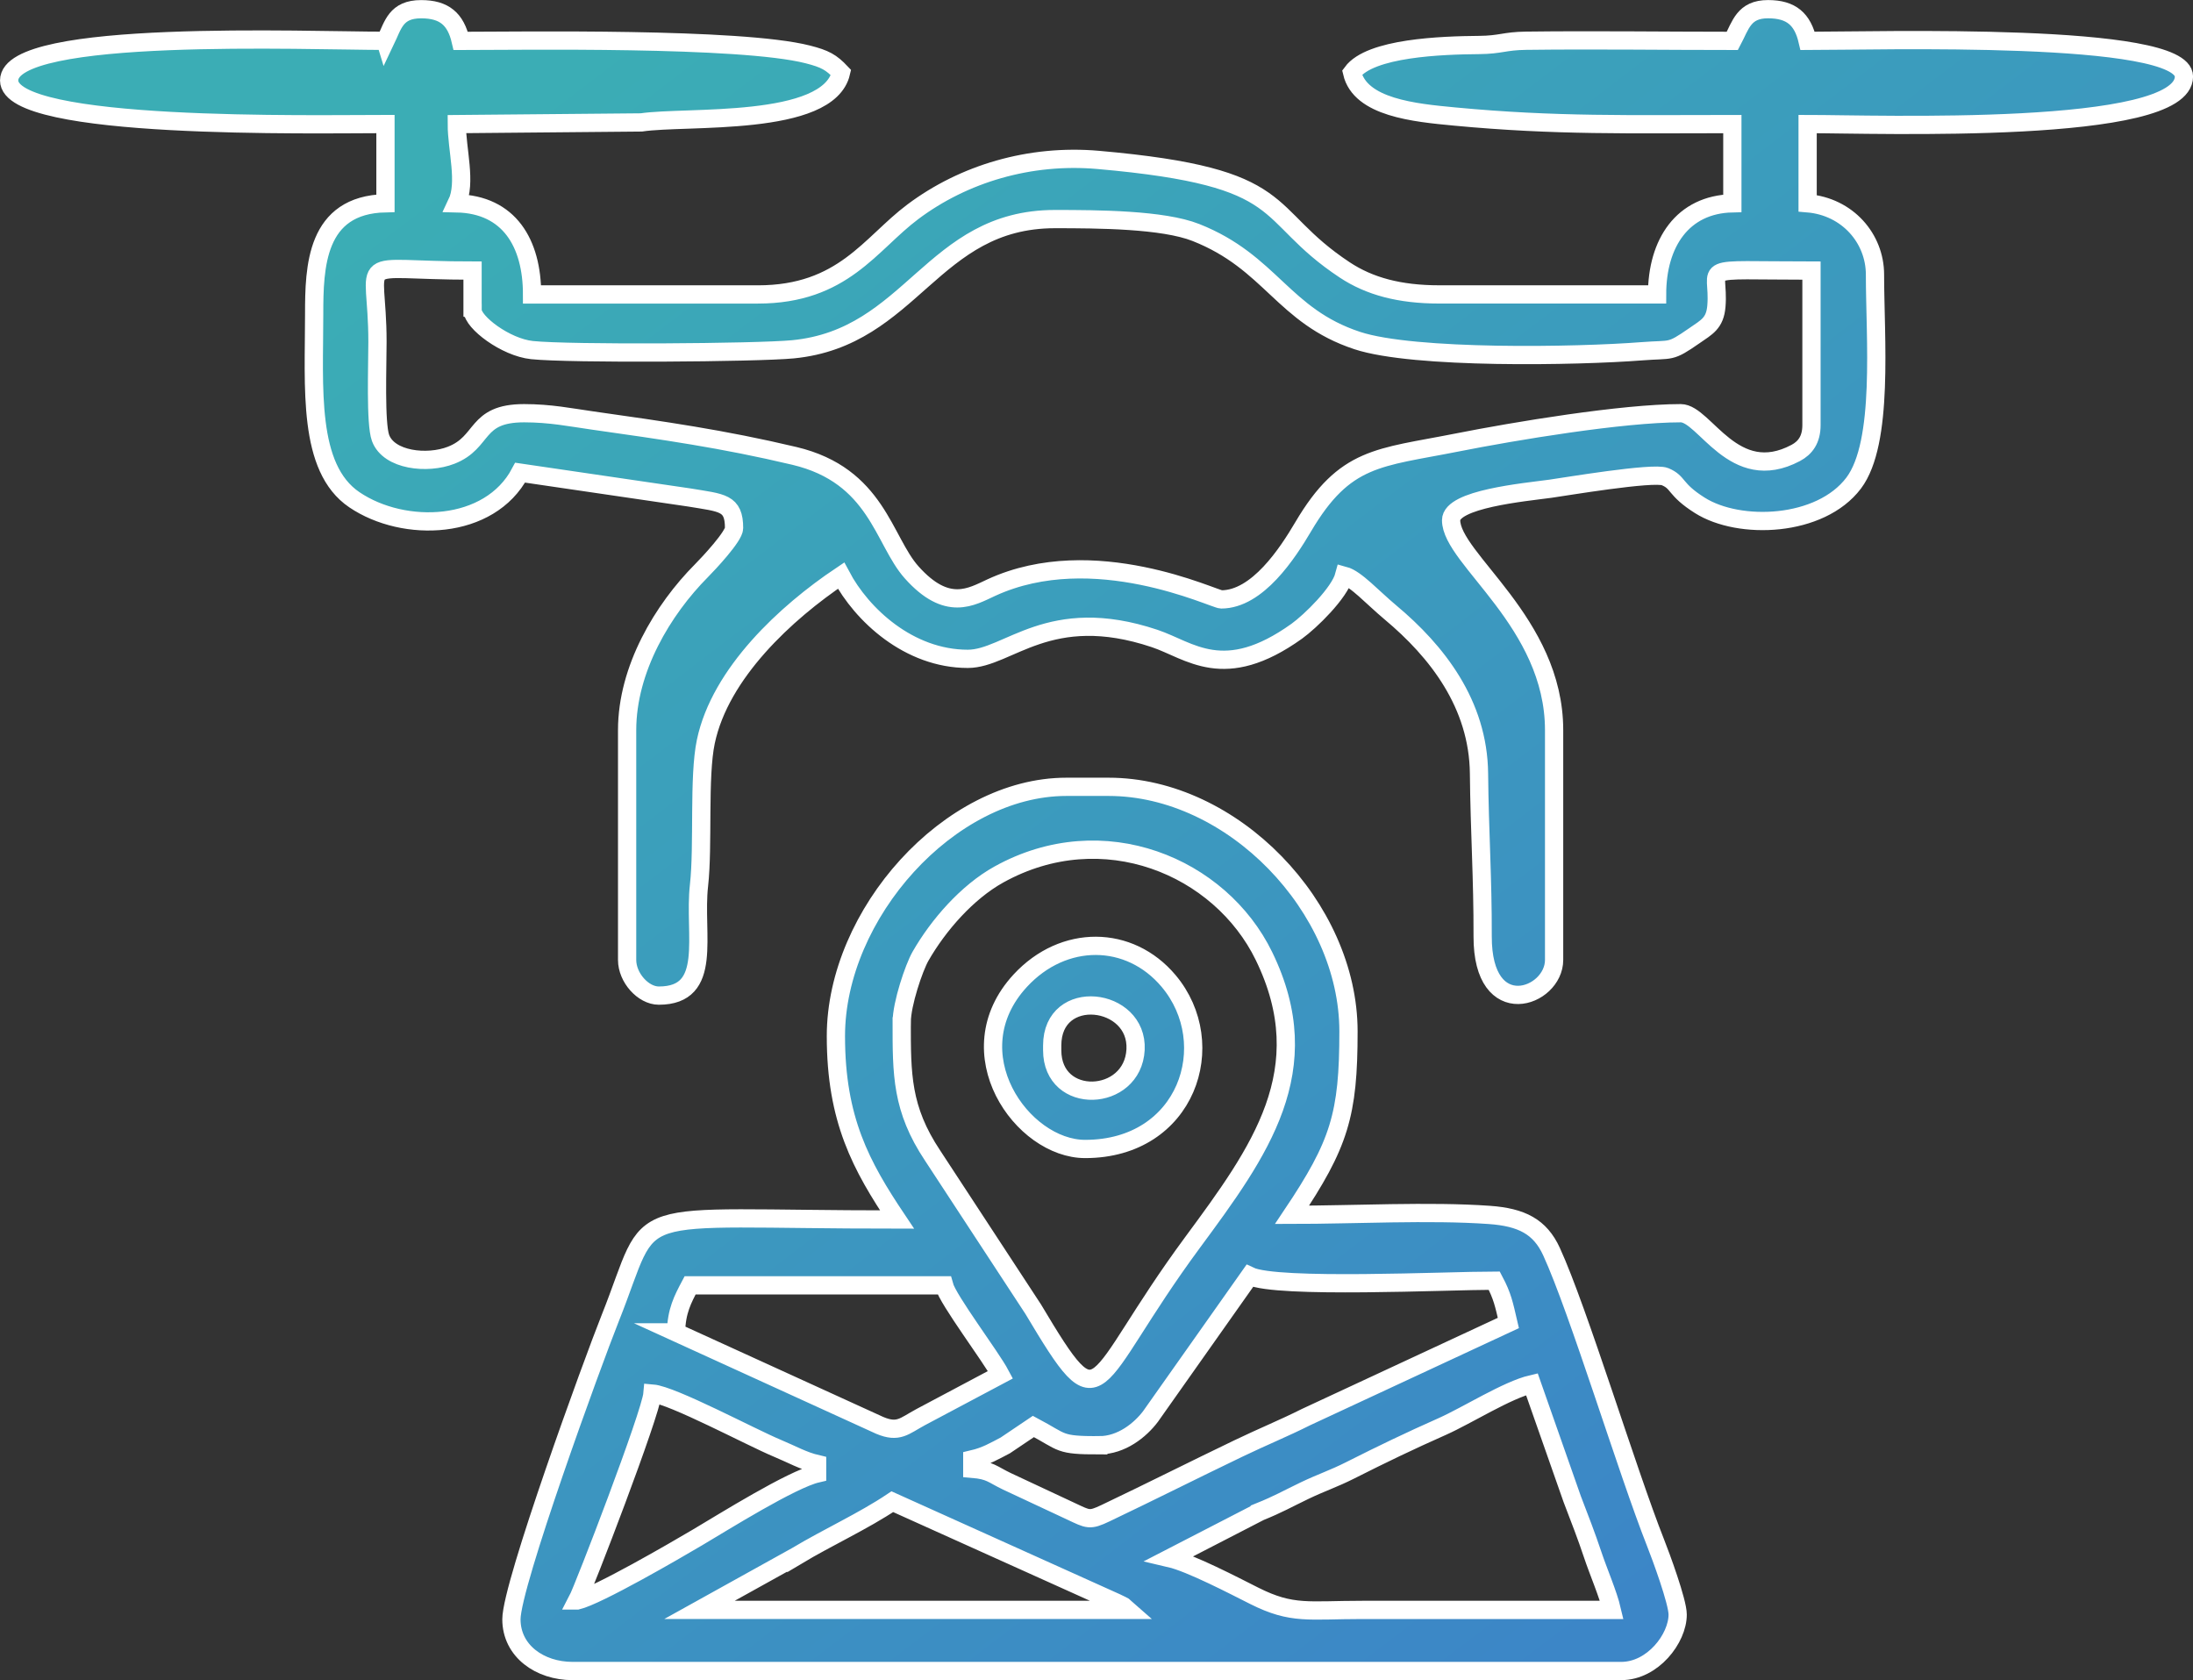 <svg xmlns="http://www.w3.org/2000/svg" xml:space="preserve" width="60.08mm" height="46.025mm" version="1.1" style="shape-rendering:geometricPrecision; text-rendering:geometricPrecision; image-rendering:optimizeQuality; fill-rule:evenodd; clip-rule:evenodd" viewBox="0 0 889.16 681.15" xmlns:xlink="http://www.w3.org/1999/xlink">
 <rect x="0" y="0" width="889.16" height="681.15" fill="#333333" stroke="none"/>
 <defs>
  <style type="text/css">
   
    .str0 {stroke:white;stroke-width:7.4;stroke-miterlimit:22.926}
    .fil0 {fill:url(#id0)}
   
  </style>
  <linearGradient id="id0" gradientUnits="userSpaceOnUse" x1="214.74" y1="39.78" x2="674.42" y2="641.37">
   <stop offset="0" style="stop-opacity:1; stop-color:#3BADB5"></stop>
   <stop offset="1" style="stop-opacity:1; stop-color:#3C86C7"></stop>
  </linearGradient>
 </defs>
 <g id="Camada_x0020_1">
  <path class="fil0 str0" d="M191.62 125.77c0,4.89 13.35,15.03 24.07,16.16 15.26,1.61 91.22,1.1 105.81,-0.32 48.33,-4.7 56.27,-52.79 106.22,-52.79 17.51,0 43.84,0.16 57.19,5.45 30.48,12.07 35.2,33.83 65.41,43.8 22.92,7.56 89.07,6.39 115.42,4.33 12.38,-0.96 11.09,0.75 21.25,-6.3 5.03,-3.49 8.35,-5.02 8.93,-11.95 1.44,-17.12 -9.64,-14.45 38.55,-14.45l0 62.64c0,5.88 -2.53,9.24 -6.38,11.29 -25.17,13.38 -36.89,-16.11 -46.62,-16.11 -23.71,0 -67.14,7.21 -90.88,11.91 -31.67,6.27 -45.29,5.45 -62.22,34.15 -6.29,10.66 -18.51,29.43 -33.21,29.43 -2.89,0 -51.71,-23.87 -93.16,-4.82 -8.17,3.76 -17.95,10.01 -32.38,-6.16 -11.55,-12.94 -14.07,-39.26 -47.55,-47.21 -29.04,-6.89 -53.12,-10.27 -82,-14.37 -8.71,-1.23 -16.91,-2.93 -27.58,-2.93 -20.13,0 -15.97,11.74 -29.56,17.04 -9.68,3.78 -25.29,2.1 -28.64,-7.03 -2.13,-5.84 -1.24,-29.32 -1.24,-38.92 0.02,-36.57 -11.08,-28.91 38.55,-28.91l0 16.06zm235 298.09c0,-23.97 34.91,-19.68 33.8,1.68 -1.11,21.39 -33.8,22.9 -33.8,0.23l0 -1.91zm13.35 41.95c41.28,0 55.34,-42.61 33.82,-68.14 -15.84,-18.8 -42.59,-19.06 -60.11,-0.1 -26.95,29.18 0.73,68.24 26.29,68.24zm-117.11 165.08c13.08,-7.83 27.09,-14.14 38.94,-22.08l90.69 40.87c4.6,2.28 2.09,0.77 4.64,2.99l-173.51 0 39.24 -21.78zm187.91 -18.01c7.46,-3.01 11.02,-5.11 18.15,-8.54 6.85,-3.29 11.66,-4.79 18.47,-8.22 13.37,-6.74 23.88,-11.8 37.46,-17.83 9.91,-4.41 26.3,-14.82 36.25,-17.13l16.35 46.57c3.14,8.18 5.79,15.01 8.22,22.29 2.4,7.22 6.36,16.26 7.85,22.66 -33.68,0 -67.37,-0 -101.05,0 -21.97,0 -28.5,2.04 -43.89,-5.69 -8.31,-4.17 -25.74,-13.3 -34.29,-15.29l36.48 -18.81zm-276.72 35.97c2.63,-4.98 29.82,-75.62 30.51,-83.89 8.1,0.67 40.1,17.8 50.38,22.08 6.26,2.61 10.68,5.2 16.36,6.52l0 3.81c-10.36,2.41 -37.8,19.59 -48.46,25.9 -8.97,5.31 -40.57,23.67 -48.78,25.58zm40.04 -108.68c0.19,-8.66 2.7,-13.36 5.72,-19.07l102.96 0c1.6,5.99 18.95,28.8 22.88,36.23l-32.39 17.21c-6.71,3.63 -8.94,6.52 -16.54,3.34l-82.64 -37.71zm171.6 45.76c9.05,0 16.62,-6.16 20.77,-11.64l40.24 -57c10.99,5.27 80.17,1.91 99.15,1.91 3.32,6.27 3.93,9.47 5.72,17.16l-81.99 38.13c-9.19,4.61 -17.43,7.92 -27.35,12.69 -18.56,8.91 -35.15,17.31 -53.98,26.28 -6.55,3.12 -7.04,2.5 -13.94,-0.73l-26.09 -12.2c-5.87,-2.81 -6.65,-4.46 -14,-5.07l0 -3.81c5.56,-1.29 8.94,-3.36 13.39,-5.67l11.39 -7.67c12.29,6.5 9.9,7.63 26.69,7.63zm-80.08 -171.6c0,-7.33 4.94,-21.99 7.63,-26.69 7.21,-12.57 18.88,-25.95 31.74,-33.09 42.28,-23.47 89.8,-3.28 107.49,33.03 22.53,46.24 -1.77,79.29 -28.92,116.09 -42.91,58.17 -35.56,75.78 -64.65,27.06l-40.75 -62.21c-12.68,-19.03 -12.55,-33.03 -12.55,-54.18zm-26.69 5.72c0,33.93 10.22,52.6 24.79,74.36 -113.7,0 -97.27,-7.69 -116.31,40.04 -7.16,17.97 -40.04,108.05 -40.04,122.03 0,12.89 11.55,20.97 24.79,20.97l425.19 0c12.78,0 22.88,-13.2 22.88,-22.88 0,-5.24 -6.83,-23.73 -8.98,-29.16 -11.42,-28.85 -31.26,-94.22 -42.17,-117.99 -4.64,-10.12 -12.1,-13.93 -25.17,-14.87 -24.05,-1.73 -55.2,-0.05 -80.03,-0.05 19.2,-28.67 22.88,-40.51 22.88,-74.36 0,-50.27 -46.96,-99.15 -97.24,-99.15l-17.16 0c-47.53,0 -93.43,51.69 -93.43,101.05zm-182.63 -403.5c-31.61,0 -152.58,-5.03 -152.58,16.06 0,20.27 123.69,17.67 152.58,17.67l0 32.12c-28.26,0.63 -28.91,25.76 -28.91,44.97 0,29.65 -2.83,62.3 16.31,75.24 20.14,13.62 54.81,12.44 67.21,-10.99l68.63 10.07c13.34,2.23 18.1,1.99 18.1,12.42 0,3.32 -10.32,14.33 -13.24,17.27 -15.61,15.7 -30.12,39.79 -30.12,64.64l0 93.16c0,7.16 6.5,14.45 12.85,14.45 22.32,0 14.04,-24.68 16.3,-44.74 1.81,-16.14 -0.26,-43.96 2.77,-58.27 5.86,-27.76 32.53,-52.32 54.82,-67.25 8.39,15.85 27.5,33.73 51.4,33.73 16.39,0 32.93,-22.57 75.72,-8.26 14.3,4.78 28.04,18.26 57.64,-2.93 5.55,-3.98 17.36,-15.52 19.23,-22.53 4.77,1.28 11.44,8.78 18.8,14.93 18.79,15.71 35.59,37.1 35.87,65.31 0.23,23.57 1.55,42.31 1.48,65.98 -0.11,35.24 28.97,24.9 28.97,9.58l0 -93.16c0,-43.79 -41.76,-69.48 -41.76,-85.12 0,-8.6 29.59,-11.31 40.24,-12.76 5.21,-0.71 41.71,-6.89 46.49,-4.9 5.71,2.37 3.64,5.02 14.08,11.62 16.03,10.15 48.9,8.87 62.41,-9.02 12.39,-16.42 8.64,-58.97 8.64,-84.52 0,-14.65 -11.14,-27.57 -27.31,-28.91l0 -32.12c27.84,0 152.58,4.6 152.58,-19.27 0,-18.18 -124.71,-14.45 -152.58,-14.45 -2.05,-8.81 -6.61,-12.85 -16.06,-12.85 -9.83,0 -11.1,6.51 -14.46,12.85 -27.78,0 -55.84,-0.41 -83.58,-0.06 -8.95,0.11 -10.22,1.65 -19.15,1.73 -15.18,0.13 -44.08,1.12 -51.46,11.18 3.3,14.17 25.29,16.28 41.61,17.82 40.97,3.87 71.36,3.06 112.58,3.06l0 32.12c-20.2,0.45 -30.52,16.12 -30.52,36.94l-88.34 0c-16.13,0 -28.29,-3.32 -38.27,-9.91 -34.98,-23.12 -19.75,-37.57 -99.95,-44.62 -27.85,-2.45 -54.62,5.63 -75.18,21.02 -17.3,12.94 -28.28,33.52 -62.85,33.52l-91.55 0c0,-20.79 -9.25,-36.47 -30.52,-36.94 4.01,-8.36 0,-21.8 0,-32.12l74.81 -0.68c18.03,-2.73 75.8,2.05 80.98,-20.2 -3.96,-4.18 -6.44,-5.58 -13.5,-7.38 -27.5,-7 -117.04,-5.47 -140.69,-5.47 -2.05,-8.81 -6.61,-12.85 -16.06,-12.85 -10.26,0 -11.37,6.42 -14.45,12.85z"></path>
 </g>
</svg>
